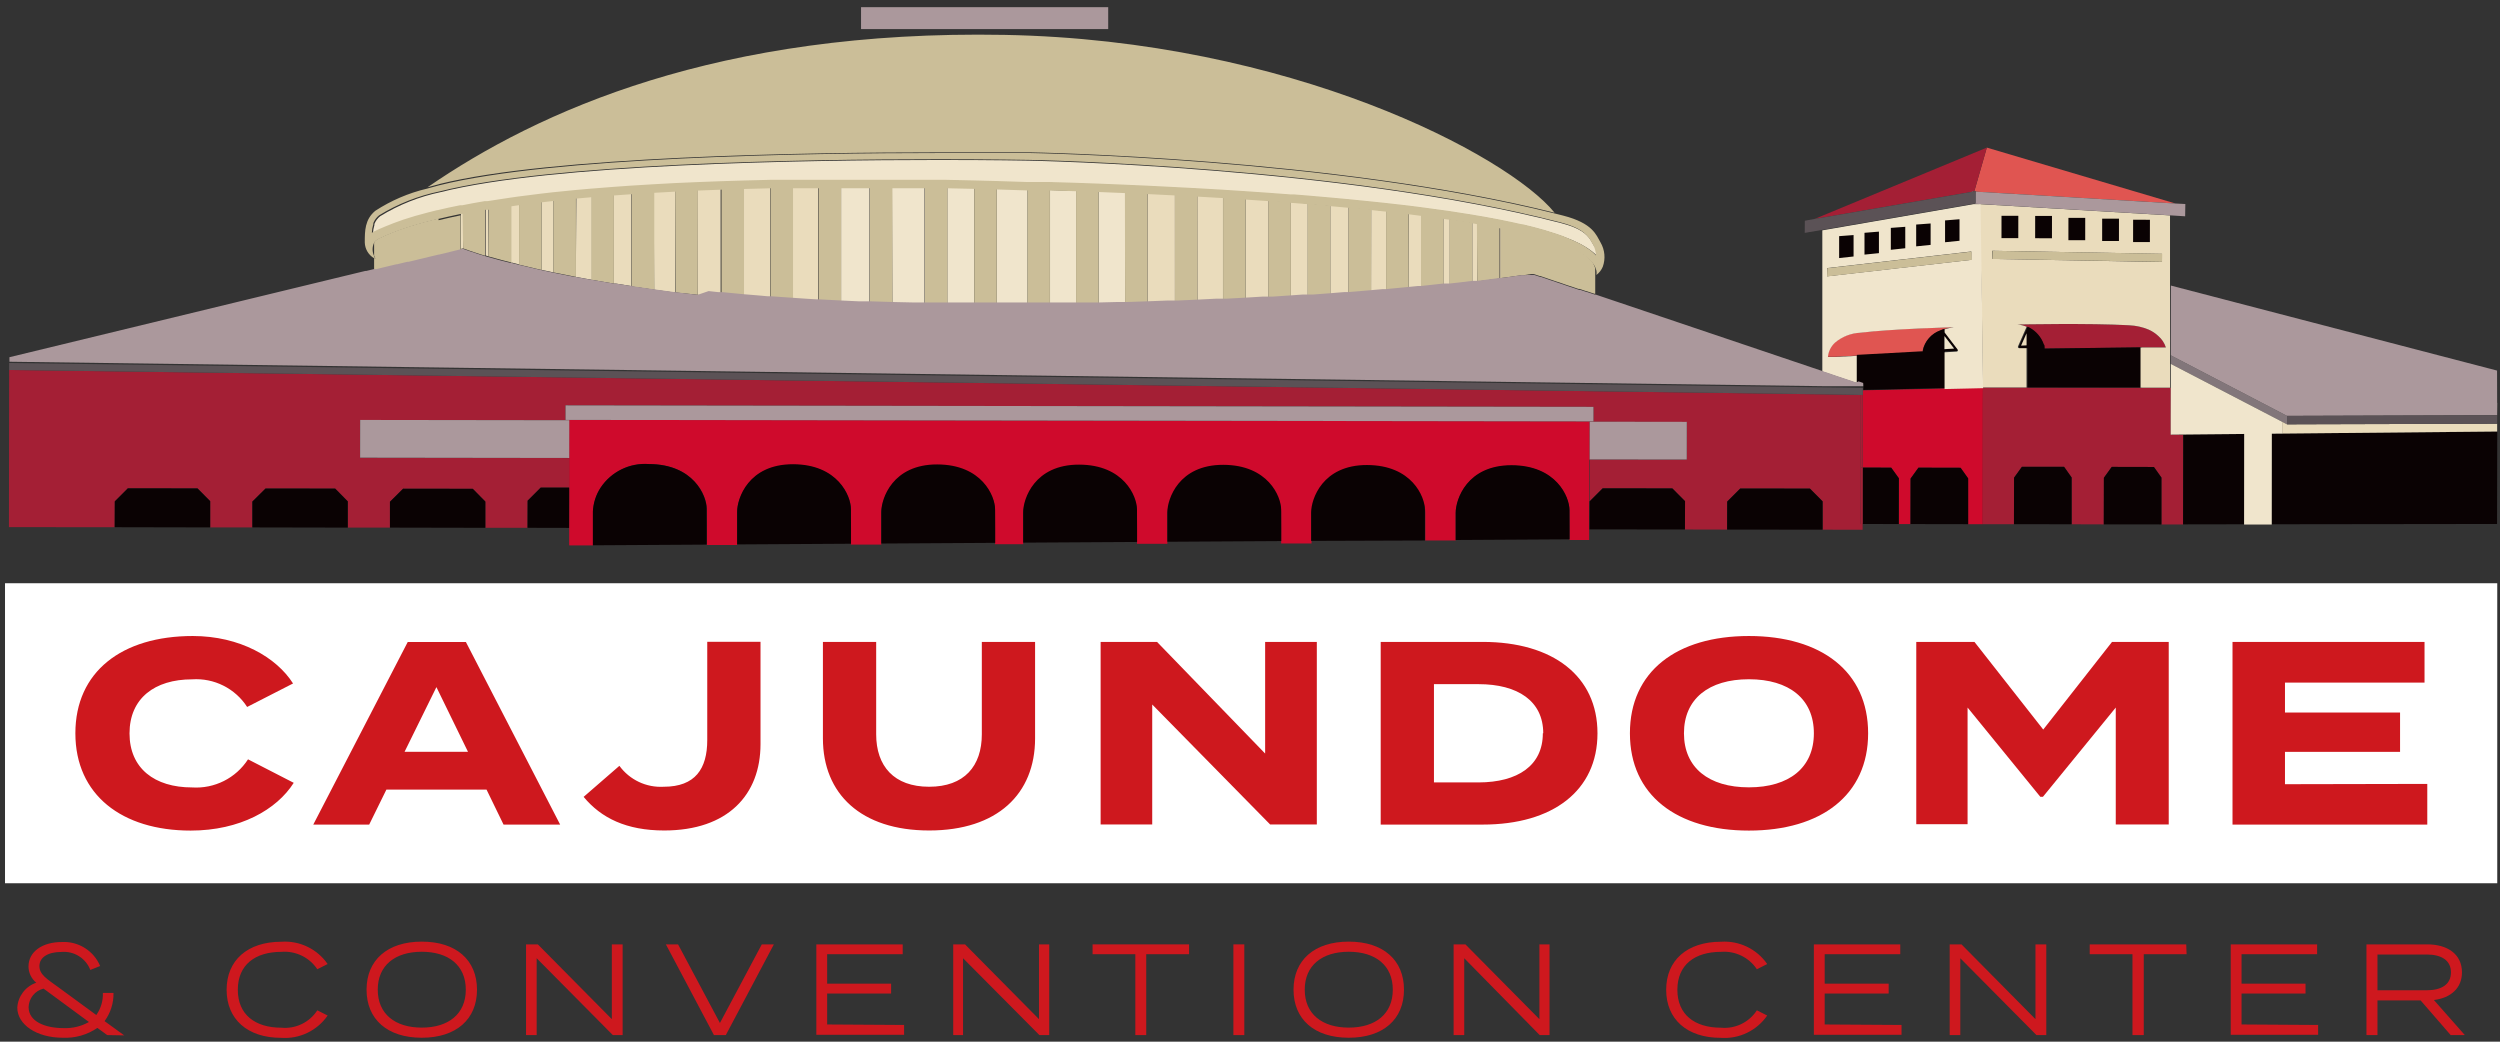 <svg xmlns="http://www.w3.org/2000/svg" width="300" height="125" viewBox="0 0 240 100">
  <rect x="0" y="0" width="240" height="100" fill="#333333" stroke="none"/>
  <g fill="none" fill-rule="evenodd">
    <polygon fill="#FFF" points=".481 55.991 239.736 55.991 239.736 84.792 .481 84.792" />
    <path fill="#CE181E" fill-rule="nonzero" d="M23.811 72.896L28.198 75.151C26.566 77.726 23.038 79.736 18.302 79.736 11.698 79.736 7.236 76.302 7.236 70.396 7.236 64.491 11.689 61.057 18.509 61.057 23.038 61.057 26.547 63.113 28.132 65.613L23.726 67.868C22.578 66.089 20.555 65.074 18.443 65.217 14.84 65.217 12.434 67.047 12.434 70.406 12.434 73.764 14.84 75.594 18.443 75.594 20.589 75.734 22.643 74.702 23.811 72.896zM46.708 75.802L37.094 75.802 35.443 79.16 30.075 79.16 39.142 61.632 44.726 61.632 53.774 79.16 48.34 79.16 46.708 75.802zM44.925 72.17L41.896 65.962 38.84 72.17 44.925 72.17zM63.717 75.528C66.745 75.528 67.896 73.802 67.896 71.047L67.896 61.613 73.009 61.613 73.009 71.434C73.009 76.292 69.877 79.726 63.764 79.726 60.132 79.726 57.708 78.528 56.028 76.5L59.462 73.519C60.447 74.868 62.049 75.625 63.717 75.528zM99.368 61.623L99.368 70.887C99.368 76.226 95.736 79.726 89.198 79.726 82.66 79.726 79 76.217 79 70.887L79 61.623 84.113 61.623 84.113 70.491C84.113 73.547 85.821 75.528 89.198 75.528 92.575 75.528 94.255 73.547 94.255 70.491L94.255 61.623 99.368 61.623z" />
    <polygon fill="#CE181E" fill-rule="nonzero" points="126.415 61.623 126.415 79.151 121.934 79.151 110.613 67.632 110.613 79.151 105.66 79.151 105.66 61.623 111.075 61.623 121.453 72.34 121.453 61.623" />
    <path fill="#CE181E" fill-rule="nonzero" d="M153.358 70.396C153.358 75.906 149.075 79.16 142.34 79.16L132.547 79.16 132.547 61.623 142.34 61.623C149.057 61.623 153.358 64.887 153.358 70.396zM148.151 70.396C148.151 67.292 145.698 65.679 141.943 65.679L137.66 65.679 137.66 75.113 141.943 75.113C145.698 75.104 148.113 73.5 148.113 70.396L148.151 70.396zM156.472 70.396C156.472 64.462 160.953 61.057 167.896 61.057 174.84 61.057 179.34 64.462 179.34 70.396 179.34 76.33 174.83 79.736 167.896 79.736 160.962 79.736 156.472 76.33 156.472 70.396zM174.132 70.396C174.132 67.094 171.755 65.208 167.896 65.208 164.038 65.208 161.66 67.094 161.66 70.396 161.66 73.698 164.038 75.585 167.896 75.585 171.755 75.585 174.132 73.698 174.132 70.396z" />
    <polygon fill="#CE181E" fill-rule="nonzero" points="208.198 61.623 208.198 79.151 203.113 79.151 203.113 67.925 196.123 76.491 195.868 76.491 188.887 67.925 188.887 79.123 183.962 79.123 183.962 61.623 189.547 61.623 196.151 70.038 202.755 61.623" />
    <polygon fill="#CE181E" fill-rule="nonzero" points="233.019 75.255 233.019 79.16 214.321 79.16 214.321 61.623 232.755 61.623 232.755 65.528 219.358 65.528 219.358 68.406 230.406 68.406 230.406 72.179 219.358 72.179 219.358 75.283" />
    <path fill="#CE181E" fill-rule="nonzero" d="M10.292 99.368L9.349 98.679C8.371 99.348 7.202 99.679 6.019 99.623 3.528 99.623 1.66 98.368 1.66 96.726 1.728 95.635 2.447 94.693 3.481 94.34 3.014 93.957 2.741 93.387 2.736 92.783 2.736 91.368 4.057 90.434 5.934 90.434 7.523 90.349 8.995 91.27 9.613 92.736L8.67 93.113C8.233 91.984 7.102 91.28 5.896 91.387 4.566 91.387 3.783 91.925 3.783 92.745 3.783 93.566 4.528 93.991 5.613 94.783L9.245 97.443C9.681 96.823 9.903 96.078 9.877 95.321L10.896 95.321C10.916 96.293 10.614 97.245 10.038 98.028L11.925 99.396 10.292 99.368zM8.538 98.113L4.566 95.189 4.179 94.906C3.358 95.108 2.771 95.833 2.745 96.679 2.745 98.075 4.34 98.698 6.094 98.698 6.947 98.734 7.794 98.532 8.538 98.113zM30.462 96.991L31.453 97.491C30.45 98.945 28.752 99.76 26.991 99.632 23.745 99.632 21.755 97.84 21.755 95.019 21.755 92.198 23.745 90.406 27.028 90.406 28.777 90.291 30.457 91.105 31.453 92.547L30.462 93.047C29.703 91.907 28.385 91.268 27.019 91.377 24.491 91.377 22.83 92.623 22.83 95.019 22.83 97.415 24.5 98.66 27.019 98.66 28.388 98.789 29.716 98.146 30.462 96.991zM35.189 95.009C35.189 92.179 37.179 90.396 40.491 90.396 43.802 90.396 45.792 92.17 45.792 95.009 45.792 97.849 43.802 99.623 40.491 99.623 37.179 99.623 35.189 97.849 35.189 95.009zM44.717 95.009C44.717 92.67 43.047 91.368 40.491 91.368 37.934 91.368 36.264 92.67 36.264 95.009 36.264 97.349 37.934 98.651 40.491 98.651 43.047 98.651 44.717 97.349 44.717 95.009z" />
    <polygon fill="#CE181E" fill-rule="nonzero" points="59.774 90.66 59.774 99.368 58.83 99.368 51.519 91.991 51.519 99.368 50.5 99.368 50.5 90.66 51.632 90.66 58.736 97.84 58.736 90.66" />
    <polygon fill="#CE181E" fill-rule="nonzero" points="65.094 90.66 69.113 98.208 73.132 90.66 74.292 90.66 69.679 99.368 68.538 99.368 63.925 90.66" />
    <polygon fill="#CE181E" fill-rule="nonzero" points="86.792 98.396 86.792 99.34 78.368 99.34 78.368 90.66 86.66 90.66 86.66 91.604 79.406 91.604 79.406 94.434 85.547 94.434 85.547 95.377 79.406 95.377 79.406 98.349" />
    <polygon fill="#CE181E" fill-rule="nonzero" points="100.726 90.66 100.726 99.368 99.783 99.368 92.453 91.991 92.453 99.368 91.509 99.368 91.509 90.66 92.642 90.66 99.745 97.84 99.745 90.66" />
    <polygon fill="#CE181E" fill-rule="nonzero" points="114.151 91.604 110.038 91.604 110.038 99.368 108.991 99.368 108.991 91.604 104.887 91.604 104.887 90.66 114.151 90.66" />
    <polygon fill="#CE181E" fill-rule="nonzero" points="118.406 99.368 118.406 90.66 119.453 90.66 119.453 99.368" />
    <path fill="#CE181E" fill-rule="nonzero" d="M124.179,95.009 C124.179,92.179 126.17,90.396 129.481,90.396 C132.792,90.396 134.783,92.17 134.783,95.009 C134.783,97.849 132.792,99.623 129.481,99.623 C126.17,99.623 124.179,97.849 124.179,95.009 Z M133.708,95.009 C133.708,92.67 132.038,91.368 129.481,91.368 C126.925,91.368 125.255,92.67 125.255,95.009 C125.255,97.349 126.925,98.651 129.481,98.651 C132.038,98.651 133.708,97.349 133.708,95.009 Z" />
    <polygon fill="#CE181E" fill-rule="nonzero" points="148.755 90.66 148.755 99.368 147.811 99.368 140.566 91.991 140.566 99.368 139.547 99.368 139.547 90.66 140.679 90.66 147.783 97.84 147.783 90.66" />
    <path fill="#CE181E" fill-rule="nonzero" d="M168.66,96.991 L169.651,97.491 C168.649,98.945 166.951,99.76 165.189,99.632 C161.943,99.632 159.953,97.84 159.953,95.019 C159.953,92.198 161.943,90.406 165.226,90.406 C166.975,90.293 168.654,91.106 169.651,92.547 L168.66,93.047 C167.901,91.907 166.583,91.268 165.217,91.377 C162.689,91.377 161.028,92.623 161.028,95.019 C161.028,97.415 162.698,98.66 165.217,98.66 C166.586,98.787 167.912,98.144 168.66,96.991 Z" />
    <polygon fill="#CE181E" fill-rule="nonzero" points="182.547 98.396 182.547 99.34 174.132 99.34 174.132 90.66 182.425 90.66 182.425 91.604 175.17 91.604 175.17 94.434 181.311 94.434 181.311 95.377 175.17 95.377 175.17 98.349" />
    <polygon fill="#CE181E" fill-rule="nonzero" points="196.443 90.66 196.443 99.368 195.5 99.368 188.189 91.991 188.189 99.368 187.17 99.368 187.17 90.66 188.302 90.66 195.406 97.84 195.406 90.66" />
    <polygon fill="#CE181E" fill-rule="nonzero" points="209.915 91.604 205.802 91.604 205.802 99.368 204.717 99.368 204.717 91.604 200.613 91.604 200.613 90.66 209.877 90.66" />
    <polygon fill="#CE181E" fill-rule="nonzero" points="222.538 98.396 222.538 99.34 214.151 99.34 214.151 90.66 222.443 90.66 222.443 91.604 215.189 91.604 215.189 94.434 221.33 94.434 221.33 95.377 215.189 95.377 215.189 98.349" />
    <path fill="#CE181E" fill-rule="nonzero" d="M235.264,99.368 L232.377,96.038 L228.236,96.038 L228.236,99.368 L227.179,99.368 L227.179,90.66 L233.019,90.66 C234.962,90.66 236.349,91.604 236.349,93.349 C236.349,94.868 235.255,95.811 233.651,96 L236.623,99.368 L235.264,99.368 Z M232.953,95.066 C234.358,95.066 235.292,94.528 235.292,93.349 C235.292,92.17 234.349,91.632 232.953,91.632 L228.236,91.632 L228.236,95.066 L232.953,95.066 Z" />
    <path d="M35.915,24.528 L35.915,23.33 C35.746,23.712 35.746,24.147 35.915,24.528 Z"></path>
    <polygon points="208.387 40.406 208.387 40.406 208.396 37.226 208.396 37.226"></polygon>
    <path fill="#E05551" fill-rule="nonzero" d="M184.575,33.764 C184.575,33.764 184.575,33.717 184.575,33.642 C184.768,32.772 185.391,32.061 186.226,31.755 L186.462,31.66 L186.651,31.594 C186.94,31.503 187.237,31.437 187.538,31.396 C187.538,31.396 181.67,31.547 178.557,31.925 C177.667,31.964 176.815,32.296 176.132,32.868 C175.737,33.228 175.491,33.722 175.443,34.255 L176.132,34.255 L178.208,34.142 L184.434,33.802 L184.575,33.764 Z" />
    <polygon fill="#E05551" fill-rule="nonzero" points="189.528 18.368 189.66 18.349 189.66 18.396 190.123 18.425 208.849 19.538 190.736 14.17 189.557 18.283" />
    <polygon fill="#A41F35" fill-rule="nonzero" points="189.302 18.368 189.472 18.387 189.528 18.368 189.557 18.283 190.736 14.17 174.198 21.019 189.302 18.415" />
    <path fill="#A41F35" fill-rule="nonzero" d="M194.802,31.453 C195.443,31.797 195.931,32.37 196.17,33.057 C196.17,33.151 196.226,33.236 196.245,33.292 C196.264,33.349 196.245,33.462 196.245,33.462 L205.491,33.358 L207.925,33.358 C207.791,32.939 207.547,32.564 207.217,32.274 C206.94,32.011 206.621,31.798 206.274,31.642 C205.674,31.392 205.035,31.251 204.387,31.226 C200.745,31.019 193.679,31.151 193.679,31.151 C193.981,31.181 194.276,31.254 194.557,31.368 L194.802,31.453 Z" />
    <polygon fill="#82767A" fill-rule="nonzero" points="219.085 39.679 208.396 34.113 208.396 34.217 208.396 34.934 219.085 40.491 219.406 40.66 219.557 40.736 219.557 40.66 219.557 40.189 219.557 39.925 219.283 39.783" />
    <polygon fill="#A41F35" fill-rule="nonzero" points="208.387 41.726 208.387 41.726 208.387 40.406 208.396 37.226 206.283 37.226 205.528 37.226 194.547 37.208 190.358 37.208 190.349 38.755 190.34 50.321 193.34 50.321 193.349 45.858 194.104 44.811 198.151 44.811 198.877 45.84 198.877 50.33 201.962 50.34 201.972 45.868 202.726 44.821 206.774 44.83 206.925 45.038 207.5 45.849 207.5 50.34 207.5 50.349 209.575 50.349 209.575 50.34 209.594 41.736" />
    <polygon fill="#CF0A2C" fill-rule="nonzero" points="190.358 37.208 186.66 37.292 178.83 37.472 178.83 37.575 178.83 37.915 178.83 38.613 178.821 44.755 178.821 44.887 181.557 44.896 182.292 45.915 182.283 50.311 183.406 50.311 183.415 45.943 184.17 44.896 188.217 44.906 188.943 45.925 188.943 50.321 190.34 50.321 190.349 38.755" />
    <polygon fill="#0A0203" fill-rule="nonzero" points="208.387 41.726 209.594 41.736 209.575 50.34 215.434 50.33 215.443 41.66" />
    <polygon fill="#0A0203" fill-rule="nonzero" points="208.387 41.726 208.387 41.726 208.387 40.406 208.387 40.406" />
    <polygon fill="#0A0203" fill-rule="nonzero" points="218.094 41.632 218.085 50.33 239.717 50.302 239.736 41.425 219.085 41.623" />
    <path fill="#0A0203" fill-rule="nonzero" d="M187.83 33.698C187.877 33.697 187.919 33.67 187.939 33.628 187.959 33.586 187.953 33.537 187.925 33.5L186.679 31.868 186.679 31.557 186.491 31.623 186.255 31.717C185.419 32.024 184.797 32.735 184.604 33.604 184.604 33.679 184.604 33.726 184.604 33.726L184.481 33.726 178.255 34.066 178.255 36.679 178.443 36.745 178.887 36.896 178.887 37.434 186.708 37.255 186.708 33.726 187.83 33.698zM186.67 32.264L187.613 33.462 186.67 33.519 186.67 32.264zM196.283 33.462C196.283 33.462 196.283 33.396 196.283 33.292 196.283 33.189 196.283 33.142 196.208 33.057 195.968 32.37 195.48 31.797 194.84 31.453L194.651 31.368 193.821 33.255C193.805 33.293 193.809 33.336 193.832 33.37 193.855 33.404 193.893 33.425 193.934 33.425L194.642 33.425 194.642 37.198 205.623 37.198 205.623 33.34 196.283 33.462zM194.547 33.151L194.028 33.151 194.547 31.972 194.547 33.151z" />
    <polygon fill="#0A0203" fill-rule="nonzero" points="181.557 44.896 178.821 44.887 178.821 50.17 178.811 50.302 182.283 50.311 182.292 45.915" />
    <polygon fill="#0A0203" fill-rule="nonzero" points="188.217 44.906 184.17 44.896 183.415 45.943 183.406 50.311 188.943 50.321 188.943 45.925" />
    <polygon fill="#0A0203" fill-rule="nonzero" points="198.151 44.811 194.104 44.811 193.349 45.858 193.34 50.321 198.877 50.33 198.877 45.84" />
    <polygon fill="#0A0203" fill-rule="nonzero" points="207.5 45.849 206.925 45.038 206.774 44.83 202.726 44.821 201.972 45.868 201.962 50.34 206.915 50.34 207.5 50.349 207.5 50.34" />
    <path fill="#CBBE98" fill-rule="nonzero" d="M90.264,14.623 C93.094,14.623 95.311,14.623 96.821,14.623 L97.406,14.623 L98.887,14.623 C98.887,14.623 128.028,15.123 149.245,20.425 C144.764,14.896 123.84,3.849 96.415,3.349 C68.991,2.849 51.717,10.623 41.038,17.981 L42.208,17.66 C52.934,15.009 77.245,14.623 90.264,14.623 Z" />
    <polygon fill="#AB989C" fill-rule="nonzero" points="82.66 .689 106.387 .689 106.387 2.792 82.66 2.792" />
    <polygon fill="#EADCBC" fill-rule="nonzero" points="239.726 38.679 239.726 39.858 239.726 39.858 239.736 38.679" />
    <polygon fill="#EADCBC" fill-rule="nonzero" points="219.557 40.736 219.406 40.66 219.085 40.491 219.085 40.651 219.085 41.623 239.708 41.425 239.726 41.425 239.726 40.679 222.462 40.726" />
    <path fill="#EADCBC" fill-rule="nonzero" d="M190.264,29.783 L190.358,37.198 L194.547,37.198 L194.547,33.425 L193.84,33.425 C193.799,33.425 193.76,33.404 193.738,33.37 C193.715,33.336 193.711,33.293 193.726,33.255 L194.557,31.368 C194.276,31.254 193.981,31.181 193.679,31.151 C193.679,31.151 200.745,31.009 204.387,31.226 C205.035,31.251 205.674,31.392 206.274,31.642 C206.621,31.798 206.94,32.011 207.217,32.274 C207.547,32.564 207.791,32.939 207.925,33.358 L205.491,33.358 L205.491,37.217 L208.321,37.217 L208.321,20.679 L190.028,19.594 L190.264,29.783 Z M204.972,21.292 L206.226,21.292 L206.226,23.075 L204.972,23.075 L204.972,21.292 Z M202.009,21.198 L203.264,21.198 L203.264,22.981 L202.009,22.981 L202.009,21.198 Z M198.774,21.113 L200,21.113 L200,22.896 L198.774,22.896 L198.774,21.113 Z M195.566,20.915 L196.821,20.915 L196.821,22.698 L195.566,22.698 L195.566,20.915 Z M192.33,20.915 L193.585,20.915 L193.585,22.642 L192.33,22.642 L192.33,20.915 Z M191.245,24.075 L207.547,24.368 L207.547,25.151 L191.245,24.858 L191.245,24.075 Z" />
    <polygon fill="#EADCBC" fill-rule="nonzero" points="194.547 33.151 194.547 32.009 194.028 33.179" />
    <polygon fill="#EADCBC" fill-rule="nonzero" points="123.925 28.698 125.113 28.613 125.547 28.613 125.547 19.528 123.925 19.396" />
    <polygon fill="#EADCBC" fill-rule="nonzero" points="66.981 28.302 67.849 28.396 68.792 28.5 69.179 28.5 69.179 18.066 66.943 18.151" />
    <polygon fill="#EADCBC" fill-rule="nonzero" points="62.802 27.811 63.425 27.896 64.368 28.028 64.83 28.085 64.83 18.255 62.764 18.368" />
    <polygon fill="#EADCBC" fill-rule="nonzero" points="58.934 27.226 59.142 27.226 60.085 27.377 60.613 27.462 60.613 18.462 58.906 18.585" />
    <polygon fill="#EADCBC" fill-rule="nonzero" points="131.623 28.094 132.764 27.991 133.075 27.991 133.075 20.245 131.632 20.094" />
    <polygon fill="#EADCBC" fill-rule="nonzero" points="127.708 28.425 129.094 28.311 129.462 28.311 129.462 19.811 127.708 19.651" />
    <polygon fill="#EADCBC" fill-rule="nonzero" points="119.575 28.972 121.274 28.868 121.774 28.868 121.774 19.208 119.575 19.057" />
    <polygon fill="#EADCBC" fill-rule="nonzero" points="110.16 29.406 112.151 29.33 112.792 29.33 112.792 18.66 110.16 18.528" />
    <polygon fill="#F0E5CC" fill-rule="nonzero" points="105.462 29.547 107.283 29.5 108.009 29.5 108.009 18.434 105.462 18.33" />
    <polygon fill="#F0E5CC" fill-rule="nonzero" points="90.943 29.689 93.519 29.689 93.519 17.925 90.943 17.925" />
    <polygon fill="#F0E5CC" fill-rule="nonzero" points="85.67 29.594 87.745 29.642 88.689 29.642 88.755 29.642 88.755 17.925 85.632 17.925" />
    <polygon fill="#EADCBC" fill-rule="nonzero" points="114.953 29.245 116.84 29.151 117.406 29.151 117.406 18.925 114.943 18.783" />
    <polygon fill="#EADCBC" fill-rule="nonzero" points="71.425 28.774 72.679 28.877 73.623 28.962 73.934 28.962 73.934 17.925 71.387 17.991" />
    <polygon fill="#F0E5CC" fill-rule="nonzero" points="80.745 17.849 80.745 29.406 82.377 29.481 83.321 29.481 83.472 29.481 83.472 17.84 80.708 17.84" />
    <polygon fill="#EADCBC" fill-rule="nonzero" points="55.283 26.585 56.226 26.755 56.821 26.858 56.821 18.792 55.33 18.925" />
    <polygon fill="#EADCBC" fill-rule="nonzero" points="76.132 29.142 77.358 29.245 78.302 29.302 78.538 29.302 78.538 17.858 76.075 17.858" />
    <polygon fill="#EADCBC" fill-rule="nonzero" points="49.057 25.208 49.142 25.208 49.849 25.387 49.849 19.538 49.057 19.651" />
    <polygon fill="#EADCBC" fill-rule="nonzero" points="138.566 27.358 138.972 27.358 139.179 27.358 139.179 21.028 138.566 20.943" />
    <polygon fill="#F0E5CC" fill-rule="nonzero" points="95.689 29.698 98.642 29.698 98.642 18.113 95.689 18.019" />
    <polygon fill="#EADCBC" fill-rule="nonzero" points="46.623 24.528 46.887 24.604 46.887 19.981 46.623 19.981" />
    <polygon fill="#F0E5CC" fill-rule="nonzero" points="100.802 29.642 102.5 29.642 103.302 29.642 103.302 18.321 100.802 18.245" />
    <polygon fill="#EADCBC" fill-rule="nonzero" points="51.991 25.906 52.481 26.009 53.132 26.151 53.132 19.151 51.991 19.283" />
    <polygon fill="#EADCBC" fill-rule="nonzero" points="141.34 27.075 141.66 27.075 141.821 27.075 141.821 21.415 141.34 21.33" />
    <polygon fill="#EADCBC" fill-rule="nonzero" points="44.245 23.896 44.462 23.84 44.462 20.434 44.245 20.434" />
    <polygon fill="#EADCBC" fill-rule="nonzero" points="135.226 27.755 136.17 27.66 136.425 27.66 136.425 20.642 135.245 20.491" />
    <polygon fill="#EADCBC" fill-rule="nonzero" points="143.981 26.736 144.066 26.736 144.066 21.84 143.981 21.84" />
    <path fill="#CBBE98" fill-rule="nonzero" d="M42.094 20.962L40.651 21.34 39.991 21.528 39.245 21.755 38.491 22.009 38.075 22.16C37.726 22.292 37.396 22.425 37.075 22.566L36.349 22.896C36.22 22.957 36.104 23.044 36.009 23.151L35.915 23.292 35.915 24.528C35.945 24.612 35.98 24.694 36.019 24.774L36.019 24.83 35.915 24.774 35.915 25.981 36.019 25.981 36.16 25.981 36.613 25.868 37.085 25.755 37.594 25.632 38.075 25.519 38.132 25.519 38.491 25.434 39.113 25.283 39.236 25.283 39.981 25.104 40.283 25.028 40.651 24.943 41.264 24.792 42.094 24.594 42.142 24.594 42.698 24.462 43.642 24.226 44.217 24.085 44.217 20.67C43.487 20.821 42.783 20.978 42.104 21.142L42.094 20.962zM44.462 23.849L45.132 24.085 46.075 24.396 46.566 24.547 46.566 20.047C45.821 20.17 45.104 20.302 44.406 20.443L44.462 23.849z" />
    <polygon fill="#CBBE98" fill-rule="nonzero" points="46.887 24.613 48.151 24.962 49.094 25.198 49.094 19.66 46.934 19.991" />
    <polygon fill="#CBBE98" fill-rule="nonzero" points="49.83 25.406 51.5 25.802 51.991 25.915 51.991 19.311 49.83 19.585" />
    <polygon fill="#CBBE98" fill-rule="nonzero" points="53.132 26.151 55.208 26.566 55.292 26.566 55.292 18.915 53.132 19.142" />
    <polygon fill="#CBBE98" fill-rule="nonzero" points="56.774 26.858 58.934 27.226 58.934 18.613 56.774 18.783" />
    <polygon fill="#CBBE98" fill-rule="nonzero" points="60.651 27.5 62.811 27.811 62.811 18.377 60.651 18.509" />
    <polygon fill="#CBBE98" fill-rule="nonzero" points="64.868 28.075 66.981 28.302 66.981 18.151 64.821 18.255" />
    <polygon fill="#CBBE98" fill-rule="nonzero" points="69.264 28.575 71.425 28.783 71.425 18 69.264 18.066" />
    <polygon fill="#CBBE98" fill-rule="nonzero" points="73.972 28.991 76.132 29.142 76.132 17.925 73.972 17.925" />
    <polygon fill="#CBBE98" fill-rule="nonzero" points="78.585 29.292 80.745 29.406 80.745 17.849 78.585 17.849" />
    <polygon fill="#CBBE98" fill-rule="nonzero" points="83.509 29.519 85.67 29.585 85.67 17.849 83.509 17.849" />
    <polygon fill="#CBBE98" fill-rule="nonzero" points="88.792 29.66 90.953 29.66 90.953 17.925 88.792 17.925" />
    <polygon fill="#CBBE98" fill-rule="nonzero" points="93.528 29.698 95.689 29.698 95.689 18.019 93.528 17.962" />
    <polygon fill="#CBBE98" fill-rule="nonzero" points="98.642 18.113 98.642 29.67 98.736 29.67 100.792 29.67 100.792 18.179 99.491 18.179" />
    <polygon fill="#CBBE98" fill-rule="nonzero" points="103.302 29.604 103.481 29.604 105.462 29.604 105.462 18.33 103.302 18.255" />
    <polygon fill="#CBBE98" fill-rule="nonzero" points="108.009 29.481 108.264 29.481 110.151 29.415 110.151 18.528 107.991 18.434" />
    <polygon fill="#CBBE98" fill-rule="nonzero" points="112.802 29.311 113.132 29.311 114.953 29.226 114.953 18.774 112.792 18.66" />
    <polygon fill="#CBBE98" fill-rule="nonzero" points="117.415 29.094 117.83 29.094 119.575 29 119.575 19.057 117.415 18.915" />
    <polygon fill="#CBBE98" fill-rule="nonzero" points="121.764 28.84 122.245 28.84 123.925 28.726 123.925 19.396 121.764 19.236" />
    <polygon fill="#CBBE98" fill-rule="nonzero" points="125.547 28.585 126.094 28.585 127.708 28.462 127.708 19.726 125.547 19.538" />
    <polygon fill="#CBBE98" fill-rule="nonzero" points="129.462 28.302 130.075 28.255 131.623 28.123 131.623 20.094 129.462 19.877" />
    <polygon fill="#CBBE98" fill-rule="nonzero" points="133.066 27.962 133.736 27.896 135.226 27.755 135.226 20.472 133.066 20.217" />
    <polygon fill="#CBBE98" fill-rule="nonzero" points="136.415 27.632 137.142 27.557 138.575 27.396 138.575 20.906 136.415 20.613" />
    <polygon fill="#CBBE98" fill-rule="nonzero" points="139.179 27.358 139.953 27.274 141.34 27.104 141.34 21.368 139.179 21.028" />
    <path fill="#CBBE98" fill-rule="nonzero" d="M141.821 27.019L142.642 26.915 143.943 26.745 143.943 21.821C143.255 21.679 142.528 21.547 141.783 21.425L141.821 27.019zM152.774 25.057C152.432 24.679 152.03 24.36 151.585 24.113L151.481 24.057 151.047 23.83 150.613 23.632 150.047 23.396 149.425 23.17C149.066 23.047 148.689 22.925 148.283 22.802L147.887 22.689C147.358 22.538 146.802 22.393 146.217 22.255L146.123 22.255C145.472 22.104 144.774 21.953 144.057 21.802L144.057 26.698 144.915 26.585 146.038 26.425 146.226 26.425 147.028 26.302 147.208 26.302 147.84 26.509 147.896 26.509 148.292 26.642 148.811 26.821 149.396 27.019 150.019 27.226 150.34 27.34 150.566 27.415 151 27.557 151.358 27.679 151.528 27.736 151.632 27.736 152.085 27.887 152.274 27.953 152.321 27.953 152.566 28.038 153.057 28.198 153.142 28.198 153.142 25.774C153.076 25.509 152.95 25.264 152.774 25.057z" />
    <polygon fill="#F0E5CC" fill-rule="nonzero" points="208.396 34.934 208.396 37.226 208.387 40.406 208.387 41.726 215.443 41.66 215.434 50.33 215.434 50.358 218.085 50.358 218.085 50.33 218.094 41.632 219.085 41.623 219.085 40.651 219.085 40.491" />
    <path fill="#F0E5CC" fill-rule="nonzero" d="M190.132,19.594 L189.481,19.594 L174.943,22.113 L174.943,35.66 L175.132,35.726 L176.358,36.142 L178.245,36.774 L178.245,34.16 L176.17,34.274 L175.481,34.274 C175.529,33.741 175.775,33.246 176.17,32.887 C176.852,32.315 177.705,31.983 178.594,31.943 C181.708,31.566 187.575,31.415 187.575,31.415 C187.275,31.456 186.978,31.522 186.689,31.613 L186.689,31.925 L187.934,33.557 C187.963,33.593 187.968,33.643 187.948,33.685 C187.928,33.727 187.886,33.754 187.84,33.755 L186.679,33.821 L186.679,37.349 L190.377,37.264 L190.283,29.849 L190.132,19.594 Z M186.906,21.321 L187.934,21.245 L187.934,22.953 L186.906,23.057 L186.906,21.321 Z M184.132,21.726 L185.16,21.651 L185.16,23.358 L184.132,23.462 L184.132,21.726 Z M181.698,22.047 L182.726,21.972 L182.726,23.679 L181.698,23.783 L181.698,22.047 Z M179.17,22.509 L180.198,22.434 L180.198,24.142 L179.17,24.245 L179.17,22.509 Z M176.736,22.83 L177.764,22.755 L177.764,24.462 L176.736,24.566 L176.736,22.83 Z M175.396,26.528 L175.396,25.736 L189.245,24.142 L189.245,24.943 L175.396,26.528 Z" />
    <polygon fill="#F0E5CC" fill-rule="nonzero" points="186.67 33.519 187.585 33.462 186.67 32.264" />
    <path fill="#F0E5CC" fill-rule="nonzero" d="M153.019,23.585 L152.972,23.5 L152.858,23.311 L152.764,23.151 L152.679,23.009 C152.34,22.5 151.736,21.896 149.849,21.415 C128.896,16 99.132,15.434 98.83,15.425 C98.83,15.425 95.368,15.358 90.226,15.358 C76.896,15.358 52.934,15.755 42.311,18.443 C40.255,18.871 38.288,19.653 36.5,20.755 C36.253,20.95 36.061,21.207 35.943,21.5 L35.943,21.604 C35.86,21.873 35.813,22.152 35.802,22.434 L35.943,22.349 L36.038,22.292 C36.368,22.132 36.717,21.981 37.075,21.83 L37.877,21.509 L38.481,21.292 L38.821,21.17 L39.972,20.811 L40.425,20.689 C40.962,20.538 41.509,20.396 42.085,20.255 L42.132,20.255 C42.811,20.094 43.519,19.943 44.245,19.792 L44.462,19.792 C45.16,19.651 45.877,19.528 46.623,19.396 L46.887,19.396 L49.047,19.066 L49.84,18.953 L52,18.679 L53.142,18.547 L55.302,18.33 L56.792,18.198 L58.953,18.028 L60.66,17.906 L62.821,17.774 L64.887,17.66 L67.047,17.566 L69.283,17.481 L71.443,17.415 L73.991,17.349 L76.151,17.349 L78.613,17.349 L80.774,17.349 L85.698,17.349 L88.821,17.349 L90.981,17.349 L93.557,17.406 L95.717,17.462 L98.67,17.557 L99.557,17.557 L100.821,17.557 L103.321,17.632 L105.481,17.708 L108.028,17.811 L110.189,17.906 L112.821,18.038 L114.981,18.151 L117.443,18.292 L119.604,18.434 L121.802,18.585 L123.962,18.745 L124.292,18.745 L125.585,18.849 L127.745,19.038 L129.5,19.198 L131.66,19.415 L133.104,19.566 L135.264,19.811 L136.443,19.962 L138.604,20.255 L139.217,20.34 L141.377,20.679 L141.925,20.774 L142.443,20.858 L144.019,21.151 L144.292,21.208 C144.921,21.34 145.55,21.475 146.179,21.613 L146.274,21.613 C147.016,21.789 147.704,21.969 148.34,22.151 L149.481,22.509 L150.104,22.726 L150.868,23.028 L151.226,23.189 L151.642,23.387 L151.877,23.509 C152.208,23.688 152.523,23.893 152.821,24.123 C152.974,24.242 153.119,24.371 153.255,24.509 L153.349,24.604 C153.339,24.409 153.308,24.216 153.255,24.028 C153.2,23.869 153.12,23.719 153.019,23.585 Z" />
    <polygon fill="#CBBE98" fill-rule="nonzero" points="175.415 25.745 175.396 26.538 189.292 24.943 189.264 24.151" />
    <polygon fill="#CBBE98" fill-rule="nonzero" points="198.947 16.38 199.73 16.38 199.73 32.681 198.947 32.681" transform="rotate(-89.02 199.419 24.53)" />
    <path fill="#CBBE98" fill-rule="nonzero" d="M150.066,20.698 L149.245,20.491 C128.028,15.189 98.887,14.689 98.887,14.689 L97.406,14.689 L96.821,14.689 C95.311,14.689 93.047,14.689 90.264,14.689 C77.245,14.689 52.934,15.075 42.151,17.792 L40.981,18.113 C39.22,18.531 37.545,19.249 36.028,20.236 C35.019,21.075 35.019,22.17 35.019,23.274 C35.034,23.894 35.365,24.463 35.896,24.783 L36,24.84 L36,24.783 C35.961,24.703 35.927,24.621 35.896,24.538 C35.727,24.156 35.727,23.721 35.896,23.34 L35.991,23.198 C36.085,23.091 36.201,23.004 36.33,22.943 L37.057,22.613 C37.377,22.472 37.708,22.34 38.057,22.208 L38.472,22.057 L39.226,21.802 L39.972,21.575 L40.632,21.387 L42.075,21.009 L42.123,21.009 C42.802,20.846 43.506,20.689 44.236,20.538 L44.453,20.538 C45.151,20.396 45.868,20.264 46.613,20.142 L46.877,20.142 L49.038,19.811 L49.83,19.698 L51.991,19.425 L53.132,19.292 L55.292,19.066 L56.783,18.934 L58.943,18.764 L60.651,18.642 L62.811,18.509 L64.877,18.396 L67.038,18.292 L69.274,18.208 L71.434,18.142 L73.981,18.075 L76.142,18.075 L78.604,18.075 L80.764,18.075 L85.689,18.075 L88.811,18.075 L90.972,18.075 L93.547,18.132 L95.708,18.189 L98.66,18.283 L99.519,18.283 L100.821,18.283 L103.321,18.358 L105.481,18.434 L108.028,18.538 L110.189,18.632 L112.821,18.764 L114.981,18.877 L117.443,19.019 L119.604,19.16 L121.802,19.311 L123.962,19.472 L125.585,19.604 L127.745,19.792 L129.5,19.953 L131.66,20.17 L133.104,20.321 L135.264,20.575 L136.443,20.726 L138.604,21.019 L139.217,21.104 L141.377,21.443 L141.858,21.528 C142.604,21.66 143.321,21.792 144.019,21.925 L144.104,21.925 C144.821,22.066 145.519,22.217 146.17,22.377 L146.264,22.377 C146.849,22.516 147.406,22.66 147.934,22.811 L148.33,22.925 C148.726,23.047 149.113,23.17 149.472,23.292 L150.094,23.519 L150.66,23.755 L151.094,23.953 L151.528,24.179 L151.632,24.236 C152.077,24.483 152.479,24.802 152.821,25.179 C153.034,25.404 153.183,25.68 153.255,25.981 C153.277,26.119 153.277,26.259 153.255,26.396 C153.527,26.192 153.739,25.918 153.868,25.604 C154.144,24.833 154.065,23.98 153.651,23.274 C153.236,22.557 152.925,21.434 150.066,20.698 Z M151.585,23.349 L151.17,23.151 L150.811,22.991 L150,22.642 L149.377,22.425 L148.236,22.066 C147.607,21.884 146.918,21.704 146.17,21.528 L146.075,21.528 C145.484,21.39 144.855,21.255 144.189,21.123 L143.915,21.066 L142.34,20.774 L141.821,20.689 L141.274,20.594 L139.113,20.255 L138.5,20.17 L136.34,19.877 L135.16,19.726 L133,19.481 L131.557,19.33 L129.396,19.113 L127.642,18.953 L125.481,18.764 L124.189,18.66 L123.858,18.66 L121.698,18.5 L119.5,18.349 L117.34,18.208 L114.877,18.066 L112.717,17.953 L110.085,17.821 L107.925,17.726 L105.377,17.623 L103.217,17.547 L100.717,17.472 L99.453,17.472 L98.566,17.472 L95.613,17.377 L93.453,17.321 L90.877,17.264 L88.717,17.264 L85.594,17.264 L80.67,17.264 L78.509,17.264 L76.047,17.264 L73.887,17.264 L71.34,17.33 L69.179,17.396 L66.943,17.481 L64.783,17.575 L62.717,17.689 L60.557,17.821 L58.849,17.943 L56.689,18.113 L55.198,18.245 L53.038,18.462 L51.896,18.594 L49.736,18.868 L48.943,18.981 L46.783,19.311 L46.519,19.311 C45.783,19.434 45.057,19.566 44.358,19.708 L44.142,19.708 C43.415,19.849 42.708,20.009 42.028,20.17 L41.981,20.17 C41.406,20.311 40.858,20.453 40.321,20.604 L39.868,20.726 L38.717,21.085 L38.377,21.208 L37.774,21.425 L36.972,21.745 C36.613,21.896 36.255,22.047 35.934,22.208 L35.84,22.264 L35.698,22.349 C35.709,22.067 35.756,21.788 35.84,21.519 L35.84,21.415 C35.957,21.122 36.149,20.866 36.396,20.67 C38.194,19.568 40.17,18.789 42.236,18.368 C52.868,15.689 76.821,15.283 90.151,15.283 C95.292,15.283 98.726,15.349 98.755,15.349 C99.057,15.349 128.821,15.925 149.774,21.34 C151.66,21.821 152.236,22.425 152.604,22.934 L152.689,23.075 L152.783,23.236 L152.896,23.425 L152.943,23.509 C153.024,23.645 153.084,23.791 153.123,23.943 C153.176,24.131 153.207,24.324 153.217,24.519 L153.123,24.425 C152.987,24.286 152.842,24.157 152.689,24.038 C152.391,23.808 152.076,23.603 151.745,23.425 L151.585,23.349 Z" />
    <polygon fill="#A41F35" fill-rule="nonzero" points="178.632 44.887 178.642 38.736 178.642 38.047 178.642 37.915 176.34 37.877 175.104 37.858 .877 35.519 .858 50.604 11.009 50.613 11.019 48.132 12.274 46.877 18.962 46.887 20.179 48.113 20.179 50.632 24.226 50.632 24.226 48.151 25.491 46.896 32.179 46.906 33.387 48.132 33.387 50.651 37.434 50.651 37.434 48.17 38.698 46.915 45.387 46.925 46.594 48.151 46.594 50.67 50.642 50.67 50.651 48.066 51.906 46.811 54.642 46.811 54.642 43.972 34.566 43.943 34.575 40.321 54.651 40.349 54.651 40.311 54.292 40.311 54.292 38.915 152.972 39.057 152.972 40.453 152.613 40.453 152.613 40.491 161.934 40.509 161.925 44.123 152.604 44.113 152.604 48.132 153.858 46.877 160.547 46.887 161.764 48.113 161.755 50.83 165.802 50.84 165.811 48.151 167.066 46.896 173.755 46.906 174.972 48.132 174.972 50.849 178.811 50.858 178.811 50.302 178.623 50.302" />
    <polygon fill="#A41F35" fill-rule="nonzero" points="178.642 38.047 178.642 38.736 178.632 44.887 178.821 44.887 178.821 44.755 178.83 38.613 178.83 37.915 178.642 37.915" />
    <polygon fill="#A41F35" fill-rule="nonzero" points="178.821 44.887 178.632 44.887 178.623 50.302 178.811 50.302 178.821 50.17" />
    <path fill="#CF0A2C" fill-rule="nonzero" d="M152.604,44.113 L152.604,40.453 L54.642,40.311 L54.642,52.358 L56.925,52.358 C56.925,51.972 56.925,51.349 56.925,50.698 C56.925,50.047 56.925,49.557 56.925,49.113 C56.963,48.3 57.217,47.512 57.66,46.83 C58.681,45.292 60.451,44.423 62.292,44.557 C66.585,44.557 67.849,47.585 67.849,48.858 C67.849,49.349 67.849,50.047 67.849,50.745 C67.849,51.443 67.849,51.934 67.849,52.321 L70.764,52.321 C70.764,51.934 70.764,51.377 70.764,50.764 C70.764,50.151 70.764,49.623 70.764,49.179 C70.764,47.906 71.84,44.623 76.132,44.623 C80.425,44.623 81.689,47.651 81.689,48.925 C81.689,49.415 81.689,50.113 81.689,50.811 C81.689,51.509 81.689,51.906 81.689,52.283 L84.604,52.283 C84.604,51.896 84.604,51.34 84.604,50.83 C84.604,50.321 84.604,49.689 84.604,49.245 C84.604,47.972 85.679,44.689 89.972,44.689 C94.264,44.689 95.528,47.717 95.528,48.991 C95.528,49.481 95.528,50.179 95.528,50.877 L95.528,52.245 L98.226,52.245 L98.226,50.896 C98.226,50.33 98.226,49.755 98.226,49.311 C98.226,48.038 99.302,44.755 103.594,44.755 C107.887,44.755 109.151,47.783 109.151,49.057 C109.151,49.547 109.151,50.245 109.151,50.943 C109.151,51.406 109.151,51.887 109.151,52.208 L112.066,52.208 C112.066,51.849 112.066,51.415 112.066,50.962 L112.066,49.377 C112.066,48.104 113.142,44.821 117.434,44.821 C121.726,44.821 122.991,47.849 122.991,49.123 C122.991,49.613 122.991,50.311 122.991,51.009 C122.991,51.425 122.991,51.83 122.991,52.17 L125.906,52.17 C125.906,51.83 125.906,51.434 125.906,51.028 C125.906,50.462 125.906,49.887 125.906,49.443 C125.906,48.17 126.981,44.887 131.274,44.887 C135.566,44.887 136.83,47.915 136.83,49.189 C136.83,49.679 136.83,50.377 136.83,51.075 L136.83,51.887 L139.745,51.887 C139.745,51.575 139.745,51.217 139.745,50.849 C139.745,50.283 139.745,49.708 139.745,49.264 C139.745,47.991 140.821,44.708 145.113,44.708 C149.406,44.708 150.67,47.736 150.67,49.009 C150.67,49.5 150.67,50.198 150.67,50.896 C150.67,51.226 150.67,51.557 150.67,51.84 L152.557,51.84 L152.557,44.198 L152.604,44.113 Z" />
    <polygon fill="#0A0203" fill-rule="nonzero" points="32.179 46.906 25.491 46.896 24.226 48.151 24.226 50.632 33.387 50.651 33.387 48.132" />
    <polygon fill="#0A0203" fill-rule="nonzero" points="45.387 46.925 38.698 46.915 37.434 48.17 37.434 50.651 46.594 50.67 46.594 48.151" />
    <polygon fill="#0A0203" fill-rule="nonzero" points="51.906 46.811 50.651 48.066 50.642 50.67 54.632 50.679 54.642 46.811" />
    <polygon fill="#0A0203" fill-rule="nonzero" points="18.962 46.887 12.274 46.877 11.019 48.132 11.009 50.613 20.179 50.632 20.179 48.113" />
    <polygon fill="#0A0203" fill-rule="nonzero" points="160.547 46.887 153.858 46.877 152.604 48.132 152.594 50.821 161.755 50.83 161.764 48.113" />
    <polygon fill="#0A0203" fill-rule="nonzero" points="173.755 46.906 167.066 46.896 165.811 48.151 165.802 50.84 174.972 50.849 174.972 48.132" />
    <path fill="#0A0203" fill-rule="nonzero" d="M67.84 48.849C67.84 47.575 66.575 44.557 62.283 44.547 60.442 44.413 58.671 45.282 57.651 46.821 57.207 47.503 56.953 48.291 56.915 49.104 56.915 49.547 56.915 50.123 56.915 50.689 56.915 51.255 56.915 51.962 56.915 52.349L67.849 52.283C67.849 51.896 67.849 51.34 67.849 50.708 67.849 50.075 67.84 49.34 67.84 48.849zM81.689 48.868C81.689 47.594 80.425 44.575 76.132 44.566 71.84 44.557 70.764 47.849 70.764 49.123 70.764 49.566 70.764 50.142 70.764 50.708 70.764 51.274 70.764 51.877 70.764 52.264L81.698 52.198C81.698 51.821 81.698 51.255 81.698 50.726 81.698 50.198 81.689 49.358 81.689 48.868zM95.528 48.887C95.528 47.613 94.264 44.594 89.972 44.585 85.679 44.575 84.604 47.868 84.604 49.142 84.604 49.585 84.604 50.16 84.604 50.726 84.604 51.292 84.604 51.792 84.604 52.179L95.538 52.113 95.538 50.745C95.528 50.075 95.528 49.377 95.528 48.887zM109.151 48.906C109.151 47.632 107.887 44.613 103.594 44.604 99.302 44.594 98.226 47.887 98.226 49.16 98.226 49.604 98.226 50.179 98.226 50.745L98.226 52.094 109.16 52.028C109.16 51.67 109.16 51.226 109.16 50.764 109.151 50.094 109.151 49.396 109.151 48.906zM122.991 48.925C122.991 47.651 121.726 44.632 117.434 44.623 113.142 44.613 112.066 47.906 112.066 49.179L112.066 50.764C112.066 51.217 112.066 51.651 112.066 52.009L123 51.943C123 51.604 123 51.198 123 50.783 122.991 50.113 122.991 49.415 122.991 48.925zM136.792 48.943C136.792 47.67 135.528 44.651 131.236 44.642 126.943 44.632 125.868 47.925 125.868 49.198 125.868 49.642 125.868 50.217 125.868 50.783 125.868 51.189 125.868 51.585 125.868 51.925L136.792 51.887 136.792 50.83C136.792 50.132 136.792 49.434 136.792 48.943zM150.67 48.962C150.67 47.689 149.406 44.67 145.113 44.66 140.821 44.651 139.745 47.943 139.745 49.217 139.745 49.66 139.745 50.236 139.745 50.802 139.745 51.17 139.745 51.528 139.745 51.84L150.679 51.774C150.679 51.481 150.679 51.151 150.679 50.83 150.67 50.151 150.67 49.453 150.67 48.962z" />
    <polygon fill="#AB989C" fill-rule="nonzero" points="239.717 35.575 208.406 27.415 208.396 33.528 208.396 34.113 219.085 39.679 219.283 39.783 219.557 39.925 239.726 39.858 239.726 38.679" />
    <polygon fill="#AB989C" fill-rule="nonzero" points="209.774 20.764 209.792 19.585 208.849 19.538 190.123 18.425 189.66 18.396 189.651 18.575 189.651 18.915 189.651 19.208 189.651 19.387 189.642 19.528 189.472 19.557 190.132 19.594 208.415 20.679" />
    <polygon fill="#AB989C" fill-rule="nonzero" points="189.302 18.415 189.472 18.387 189.302 18.368" />
    <polygon fill="#AB989C" fill-rule="nonzero" points="178.198 36.717 176.311 36.085 175.085 35.67 174.896 35.604 153.198 28.283 153.113 28.283 152.623 28.123 152.377 28.038 152.33 28.038 152.142 27.972 151.689 27.821 151.585 27.821 151.585 27.821 151.415 27.764 151.057 27.642 150.623 27.5 150.623 27.5 150.396 27.425 150.075 27.311 149.453 27.104 149.453 27.104 148.868 26.906 148.349 26.726 147.953 26.594 147.896 26.594 147.264 26.387 147.085 26.387 146.226 26.415 146.047 26.415 144.925 26.575 144.066 26.689 143.943 26.689 142.642 26.858 141.821 26.962 141.66 26.962 141.34 26.962 139.953 27.132 139.179 27.217 138.972 27.217 138.566 27.217 137.132 27.377 136.406 27.453 136.151 27.453 135.208 27.547 133.717 27.689 133.047 27.755 132.736 27.755 131.594 27.858 130.047 27.991 129.434 28.038 129.066 28.038 127.679 28.151 126.066 28.274 125.519 28.274 125.085 28.274 123.896 28.358 122.217 28.472 121.736 28.472 121.236 28.472 119.538 28.575 117.792 28.67 117.377 28.67 116.811 28.67 114.925 28.764 113.104 28.849 112.774 28.849 112.132 28.849 110.142 28.925 108.255 28.991 108 28.991 107.274 28.991 105.453 29.038 103.472 29.038 103.292 29.038 102.491 29.038 100.792 29.038 98.736 29.038 90.943 29.038 88.783 29.038 88.679 29.038 87.736 29.038 85.66 28.991 83.5 28.925 83.349 28.925 82.406 28.925 80.774 28.849 78.613 28.736 78.377 28.736 77.434 28.679 76.189 28.594 74.028 28.443 73.717 28.443 72.774 28.358 71.519 28.255 69.358 28.047 68.972 28.047 68.028 27.943 66.981 28.302 64.821 28.047 64.358 27.991 63.415 27.858 62.792 27.774 60.632 27.462 60.104 27.377 59.16 27.226 58.953 27.226 56.792 26.858 56.198 26.755 55.255 26.585 55.17 26.585 53.094 26.17 52.443 26.028 51.953 25.925 51.462 25.811 49.792 25.415 49.085 25.236 49 25.236 48.057 25 46.792 24.651 46.528 24.575 46.038 24.425 45.094 24.113 44.425 23.877 44.425 23.877 44.208 23.934 43.632 24.075 42.689 24.311 42.132 24.443 42.085 24.443 41.255 24.642 40.642 24.792 40.274 24.877 39.972 24.953 39.226 25.132 39.104 25.132 38.481 25.283 38.123 25.368 38.066 25.368 37.585 25.481 37.075 25.604 36.604 25.717 36.151 25.83 36.009 25.83 35.906 25.83 35.17 26.009 35.075 26.009 34.132 26.236 34.132 26.236 33.519 26.387 33.198 26.462 .906 34.292 .906 34.726 42.368 35.283 175.142 37.075 176.368 37.075 176.642 37.075 178.415 37.075 178.868 37.075 178.868 36.764 178.425 36.613" />
    <polygon fill="#AB989C" fill-rule="nonzero" points="42.8 32.101 46.423 32.101 46.423 52.176 42.8 52.176" transform="rotate(-89.92 44.612 42.139)" />
    <polygon fill="#AB989C" fill-rule="nonzero" points="155.458 37.639 159.08 37.639 159.08 46.96 155.458 46.96" transform="rotate(-89.92 157.27 42.3)" />
    <polygon fill="#AB989C" fill-rule="nonzero" points="152.972 40.453 152.972 39.057 54.292 38.915 54.292 40.311 54.651 40.311 152.613 40.453" />
    <polygon fill="#5B5256" fill-rule="nonzero" points="189.472 18.387 189.302 18.415 174.198 21.019 173.264 21.189 173.255 22.358 174.943 22.066 189.472 19.557 189.642 19.528 189.651 19.387 189.651 19.208 189.651 18.915 189.651 18.575 189.66 18.396 189.66 18.349 189.528 18.368" />
    <polygon fill="#5B5256" fill-rule="nonzero" points="219.557 39.925 219.557 40.189 219.557 40.66 219.557 40.736 222.462 40.726 239.726 40.679 239.726 40.217 239.726 39.858 239.726 39.858" />
    <polygon fill="#5B5256" fill-rule="nonzero" points="178.387 37.236 176.604 37.208 176.34 37.208 175.104 37.189 42.34 35.406 .877 34.849 .877 35.179 .877 35.519 175.104 37.858 176.34 37.877 178.642 37.915 178.83 37.915 178.83 37.575 178.83 37.472 178.83 37.349 178.83 37.245 178.642 37.236" />
    <polygon fill="#0A0203" fill-rule="nonzero" points="176.557 24.774 177.943 24.623 177.943 22.566 176.557 22.67" />
    <polygon fill="#0A0203" fill-rule="nonzero" points="178.991 24.443 180.377 24.302 180.377 22.236 178.991 22.349" />
    <polygon fill="#0A0203" fill-rule="nonzero" points="181.519 23.981 182.906 23.83 182.906 21.774 181.519 21.877" />
    <polygon fill="#0A0203" fill-rule="nonzero" points="183.953 23.651 185.34 23.509 185.34 21.453 183.953 21.557" />
    <polygon fill="#0A0203" fill-rule="nonzero" points="186.726 23.255 188.113 23.113 188.113 21.047 186.726 21.16" />
    <polygon fill="#0A0203" fill-rule="nonzero" points="191.88 20.984 194.022 20.984 194.022 22.597 191.88 22.597" transform="rotate(-89.91 192.95 21.79)" />
    <polygon fill="#0A0203" fill-rule="nonzero" points="195.111 20.993 197.253 20.993 197.253 22.607 195.111 22.607" transform="rotate(-89.91 196.182 21.8)" />
    <polygon fill="#0A0203" fill-rule="nonzero" points="198.303 21.181 200.445 21.181 200.445 22.794 198.303 22.794" transform="rotate(-89.93 199.374 21.987)" />
    <polygon fill="#0A0203" fill-rule="nonzero" points="201.543 21.256 203.685 21.256 203.685 22.869 201.543 22.869" transform="rotate(-89.93 202.614 22.063)" />
    <polygon fill="#0A0203" fill-rule="nonzero" points="204.513 21.362 206.655 21.362 206.655 22.975 204.513 22.975" transform="rotate(-89.91 205.584 22.168)" />
  </g>
</svg>